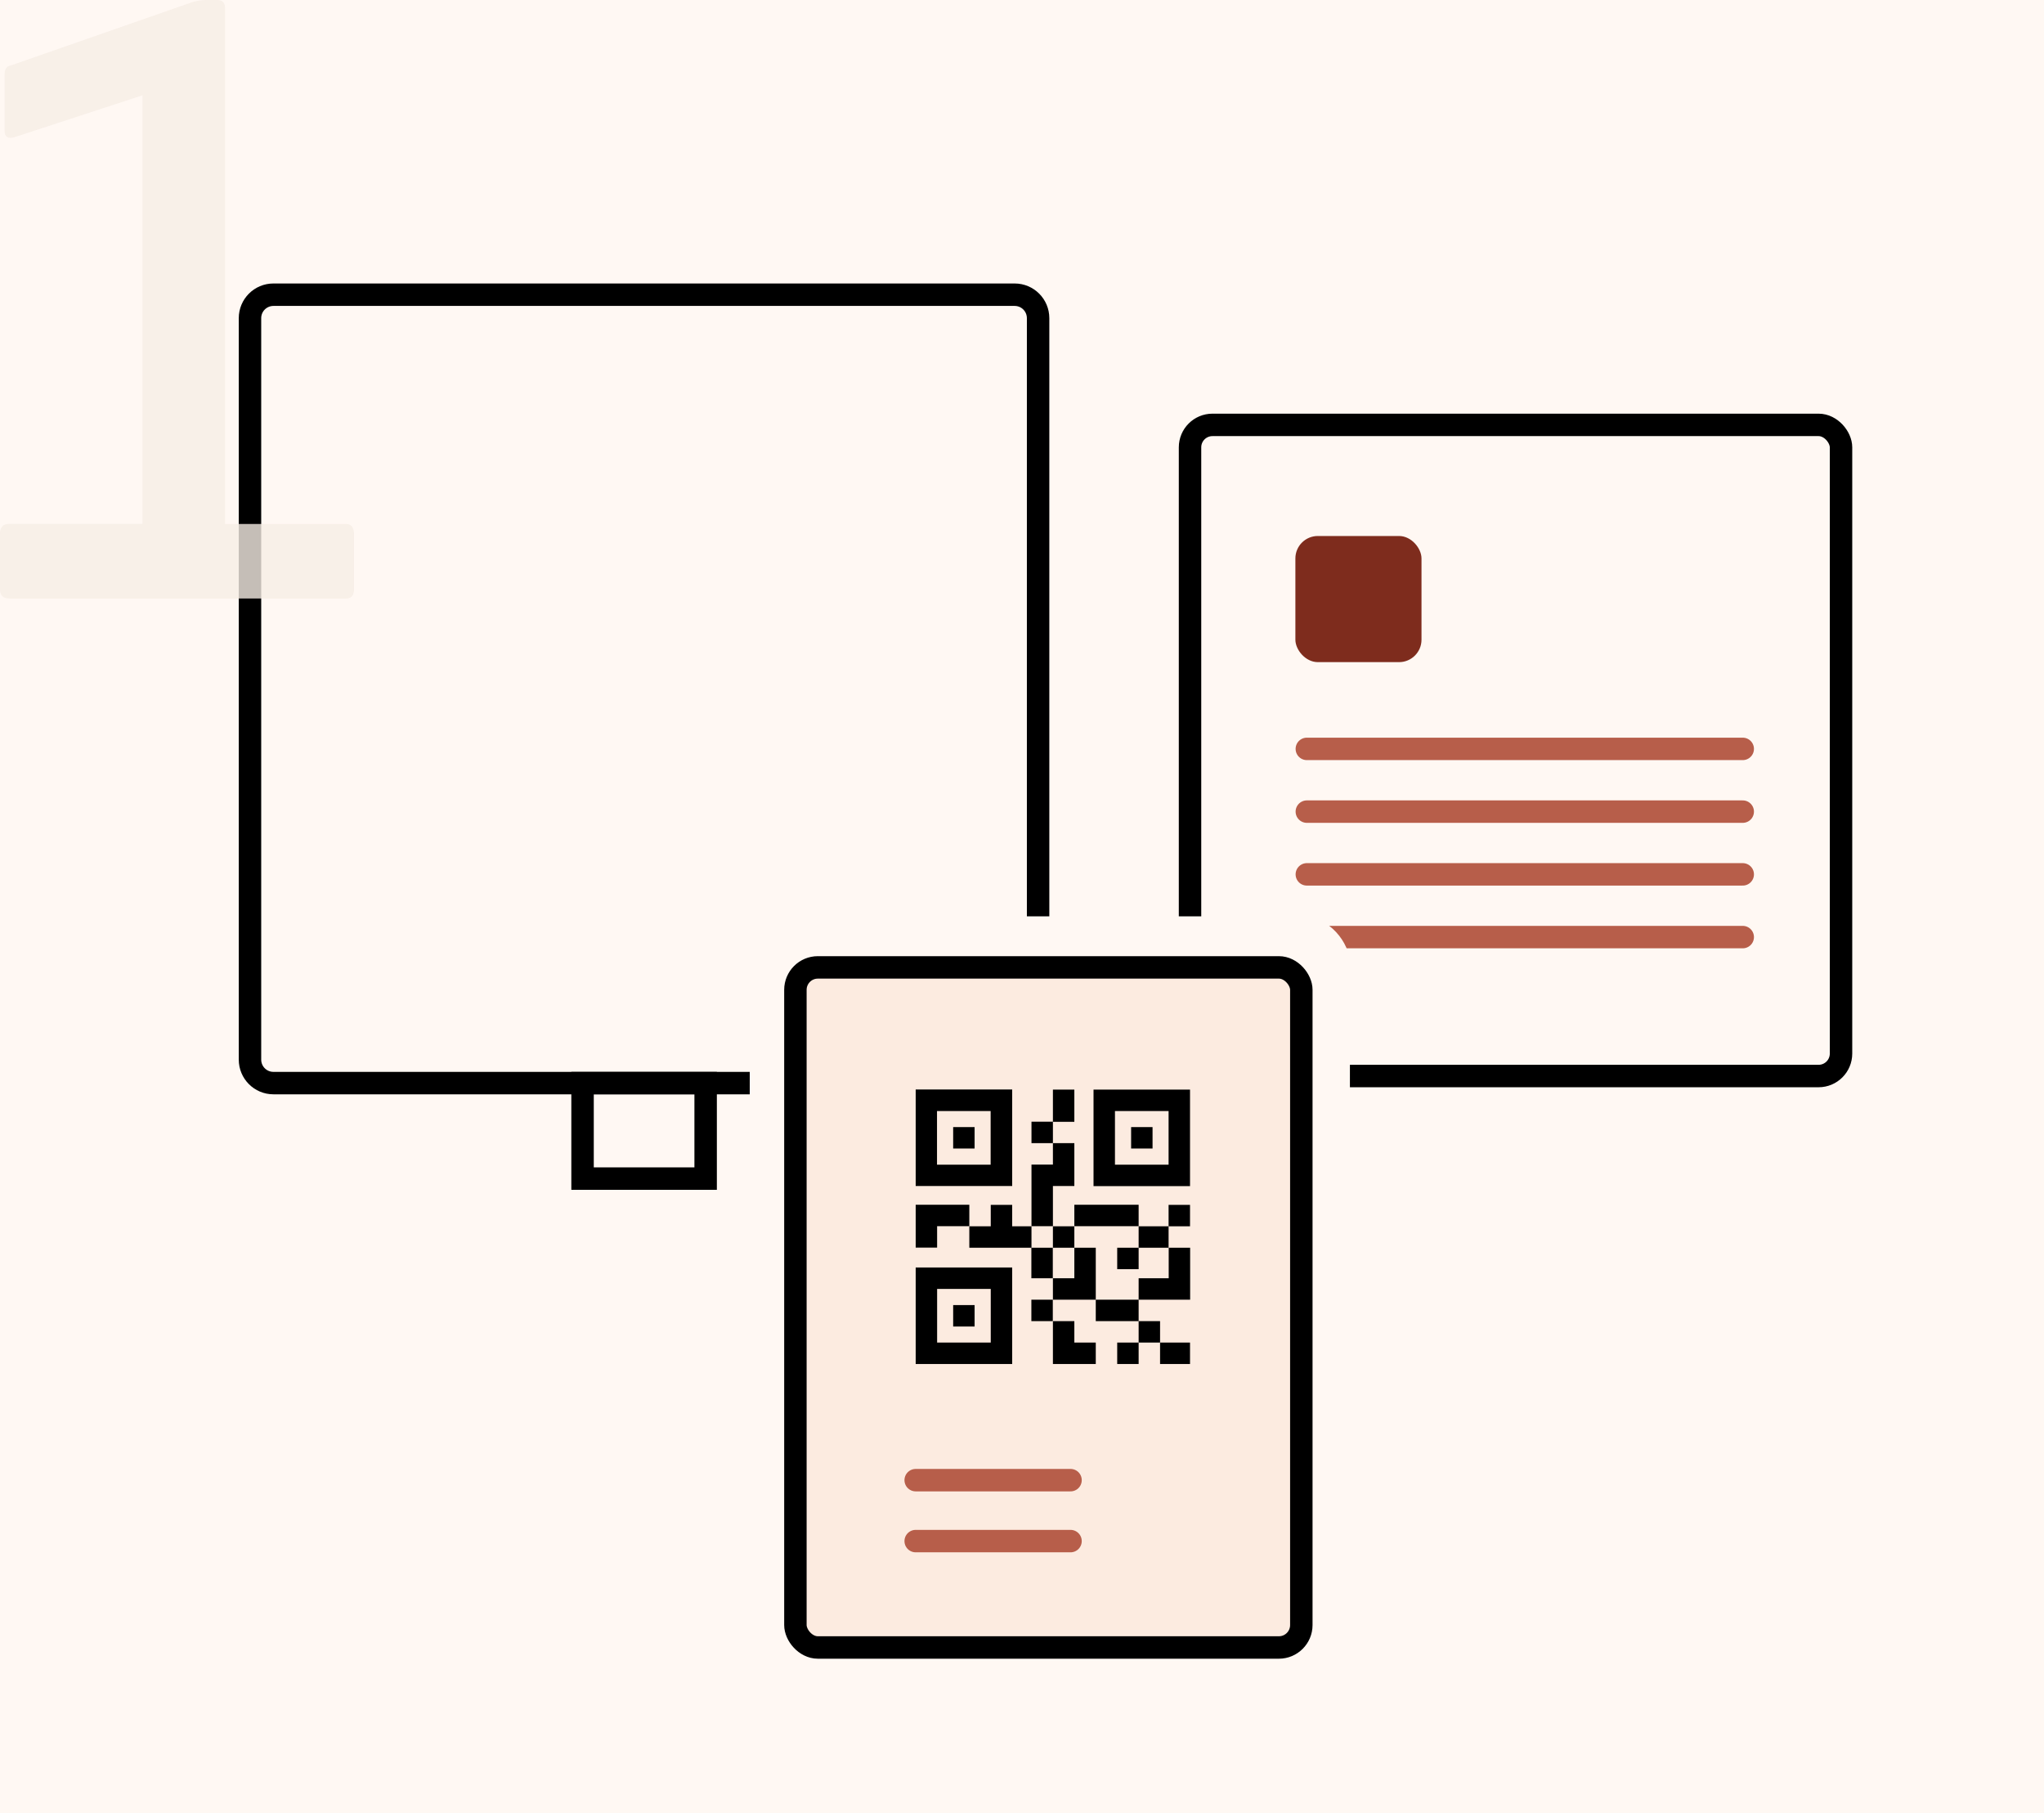 <?xml version="1.0" encoding="UTF-8"?><svg xmlns="http://www.w3.org/2000/svg" viewBox="0 0 182.17 161.56"><g style="isolation: isolate;"><g id="Layer_2" data-name="Layer 2"><g id="Layer_1-2" data-name="Layer 1"><g><g><rect width="182.17" height="161.56" style="fill: #fff8f3;"/><path d="M69.05,96.51H24.37c-1.16,0-2.09-.94-2.09-2.09V28.35c0-1.16.94-2.09,2.09-2.09h66.06c1.16,0,2.09.94,2.09,2.09v57.73" style="fill: none; stroke: #000; stroke-miterlimit: 10; stroke-width: 2px;"/><rect x="51.92" y="96.51" width="10.97" height="8.51" style="fill: none; stroke: #000; stroke-miterlimit: 10; stroke-width: 2px;"/><rect x="106.06" y="37.86" width="58.02" height="58.02" rx="2" ry="2" style="fill: none; stroke: #000; stroke-miterlimit: 10; stroke-width: 2px;"/><line x1="116.47" y1="66.73" x2="155.32" y2="66.73" style="fill: #b75e4a; stroke: #b75e4a; stroke-linecap: round; stroke-linejoin: round; stroke-width: 2px;"/><line x1="116.47" y1="72.32" x2="155.32" y2="72.32" style="fill: #b75e4a; stroke: #b75e4a; stroke-linecap: round; stroke-linejoin: round; stroke-width: 2px;"/><line x1="116.47" y1="77.91" x2="155.32" y2="77.91" style="fill: #b75e4a; stroke: #b75e4a; stroke-linecap: round; stroke-linejoin: round; stroke-width: 2px;"/><line x1="116.47" y1="83.5" x2="155.32" y2="83.5" style="fill: #b75e4a; stroke: #b75e4a; stroke-linecap: round; stroke-linejoin: round; stroke-width: 2px;"/><rect x="115.45" y="47.76" width="11.24" height="11.24" rx="2" ry="2" style="fill: #7e2c1d;"/><rect x="66.82" y="81.65" width="53.49" height="63.36" rx="4.22" ry="4.22" style="fill: #fff8f3;"/><rect x="70.89" y="86.2" width="45.09" height="60.6" rx="2" ry="2" style="fill: #fcebe0; stroke: #000; stroke-miterlimit: 10; stroke-width: 2px;"/><path d="M93.84,99.95v1.91h-1.91v-1.91h1.91ZM91.92,111.18v2.72h1.91v-2.72h-1.91ZM97.66,121.54v-1.91h-1.91v-1.91h-1.91v3.82h3.82ZM101.48,107.35h-5.73v1.91h5.73v-1.91ZM101.48,111.18h2.67v-1.91h-2.67v1.91ZM101.48,113.9v1.91h4.59v-4.63h-1.91v2.72h-2.67ZM95.75,97.09h-1.91v2.87h1.91v-2.87ZM93.84,105.68h1.91v-3.82h-1.91v1.91h-1.91v5.49h1.91v-3.58ZM81.61,107.35v3.82h1.91v-1.91h2.87v-1.91h-4.78ZM95.75,111.18v-1.91h-1.91v1.91h1.91ZM99.57,113.09h1.91v-1.91h-1.91v1.91ZM104.15,109.27h1.91v-1.91h-1.91v1.91ZM97.66,111.18h-1.91v2.72h-1.91v1.91h3.82v-4.63ZM91.92,117.72h1.91v-1.91h-1.91v1.91ZM97.66,115.81v1.91h3.82v-1.91h-3.82ZM103.39,119.63v-1.91h-1.91v1.91h1.91ZM106.06,121.54v-1.91h-2.67v1.91h2.67ZM99.57,121.54h1.91v-1.91h-1.91v1.91ZM90.21,109.27v-1.91h-1.91v1.91h-1.91v1.91h5.54v-1.91h-1.72ZM90.21,105.68h-8.6v-8.6h8.6v8.6ZM88.29,99h-4.78v4.78h4.78v-4.78ZM86.86,100.43h-1.91v1.91h1.91v-1.91ZM106.06,97.09v8.6h-8.6v-8.6h8.6ZM104.15,99h-4.78v4.78h4.78v-4.78ZM102.72,100.43h-1.91v1.91h1.91v-1.91ZM81.61,112.94h8.6v8.6h-8.6v-8.6ZM83.52,119.63h4.78v-4.78h-4.78v4.78ZM84.95,118.2h1.91v-1.91h-1.91v1.91Z"/><line x1="81.61" y1="131.89" x2="95.41" y2="131.89" style="fill: #b75e4a; stroke: #b75e4a; stroke-linecap: round; stroke-linejoin: round; stroke-width: 2px;"/><line x1="81.61" y1="137.32" x2="95.41" y2="137.32" style="fill: #b75e4a; stroke: #b75e4a; stroke-linecap: round; stroke-linejoin: round; stroke-width: 2px;"/></g><g style="mix-blend-mode: multiply; opacity: .8;"><path d="M.81,53.32c-.55,0-.81-.27-.81-.81v-4.94c0-.59.27-.89.81-.89h11.89V8.49L1.3,12.22c-.59.17-.89-.02-.89-.57v-5.01c0-.49.19-.76.57-.81L17.23.16c.43-.1.81-.16,1.14-.16h.96c.49,0,.73.24.73.73v45.96h10.76c.48,0,.73.3.73.89v4.94c0,.54-.24.81-.73.81H.81Z" style="fill: #f6ede5;"/></g></g></g></g></g></svg>